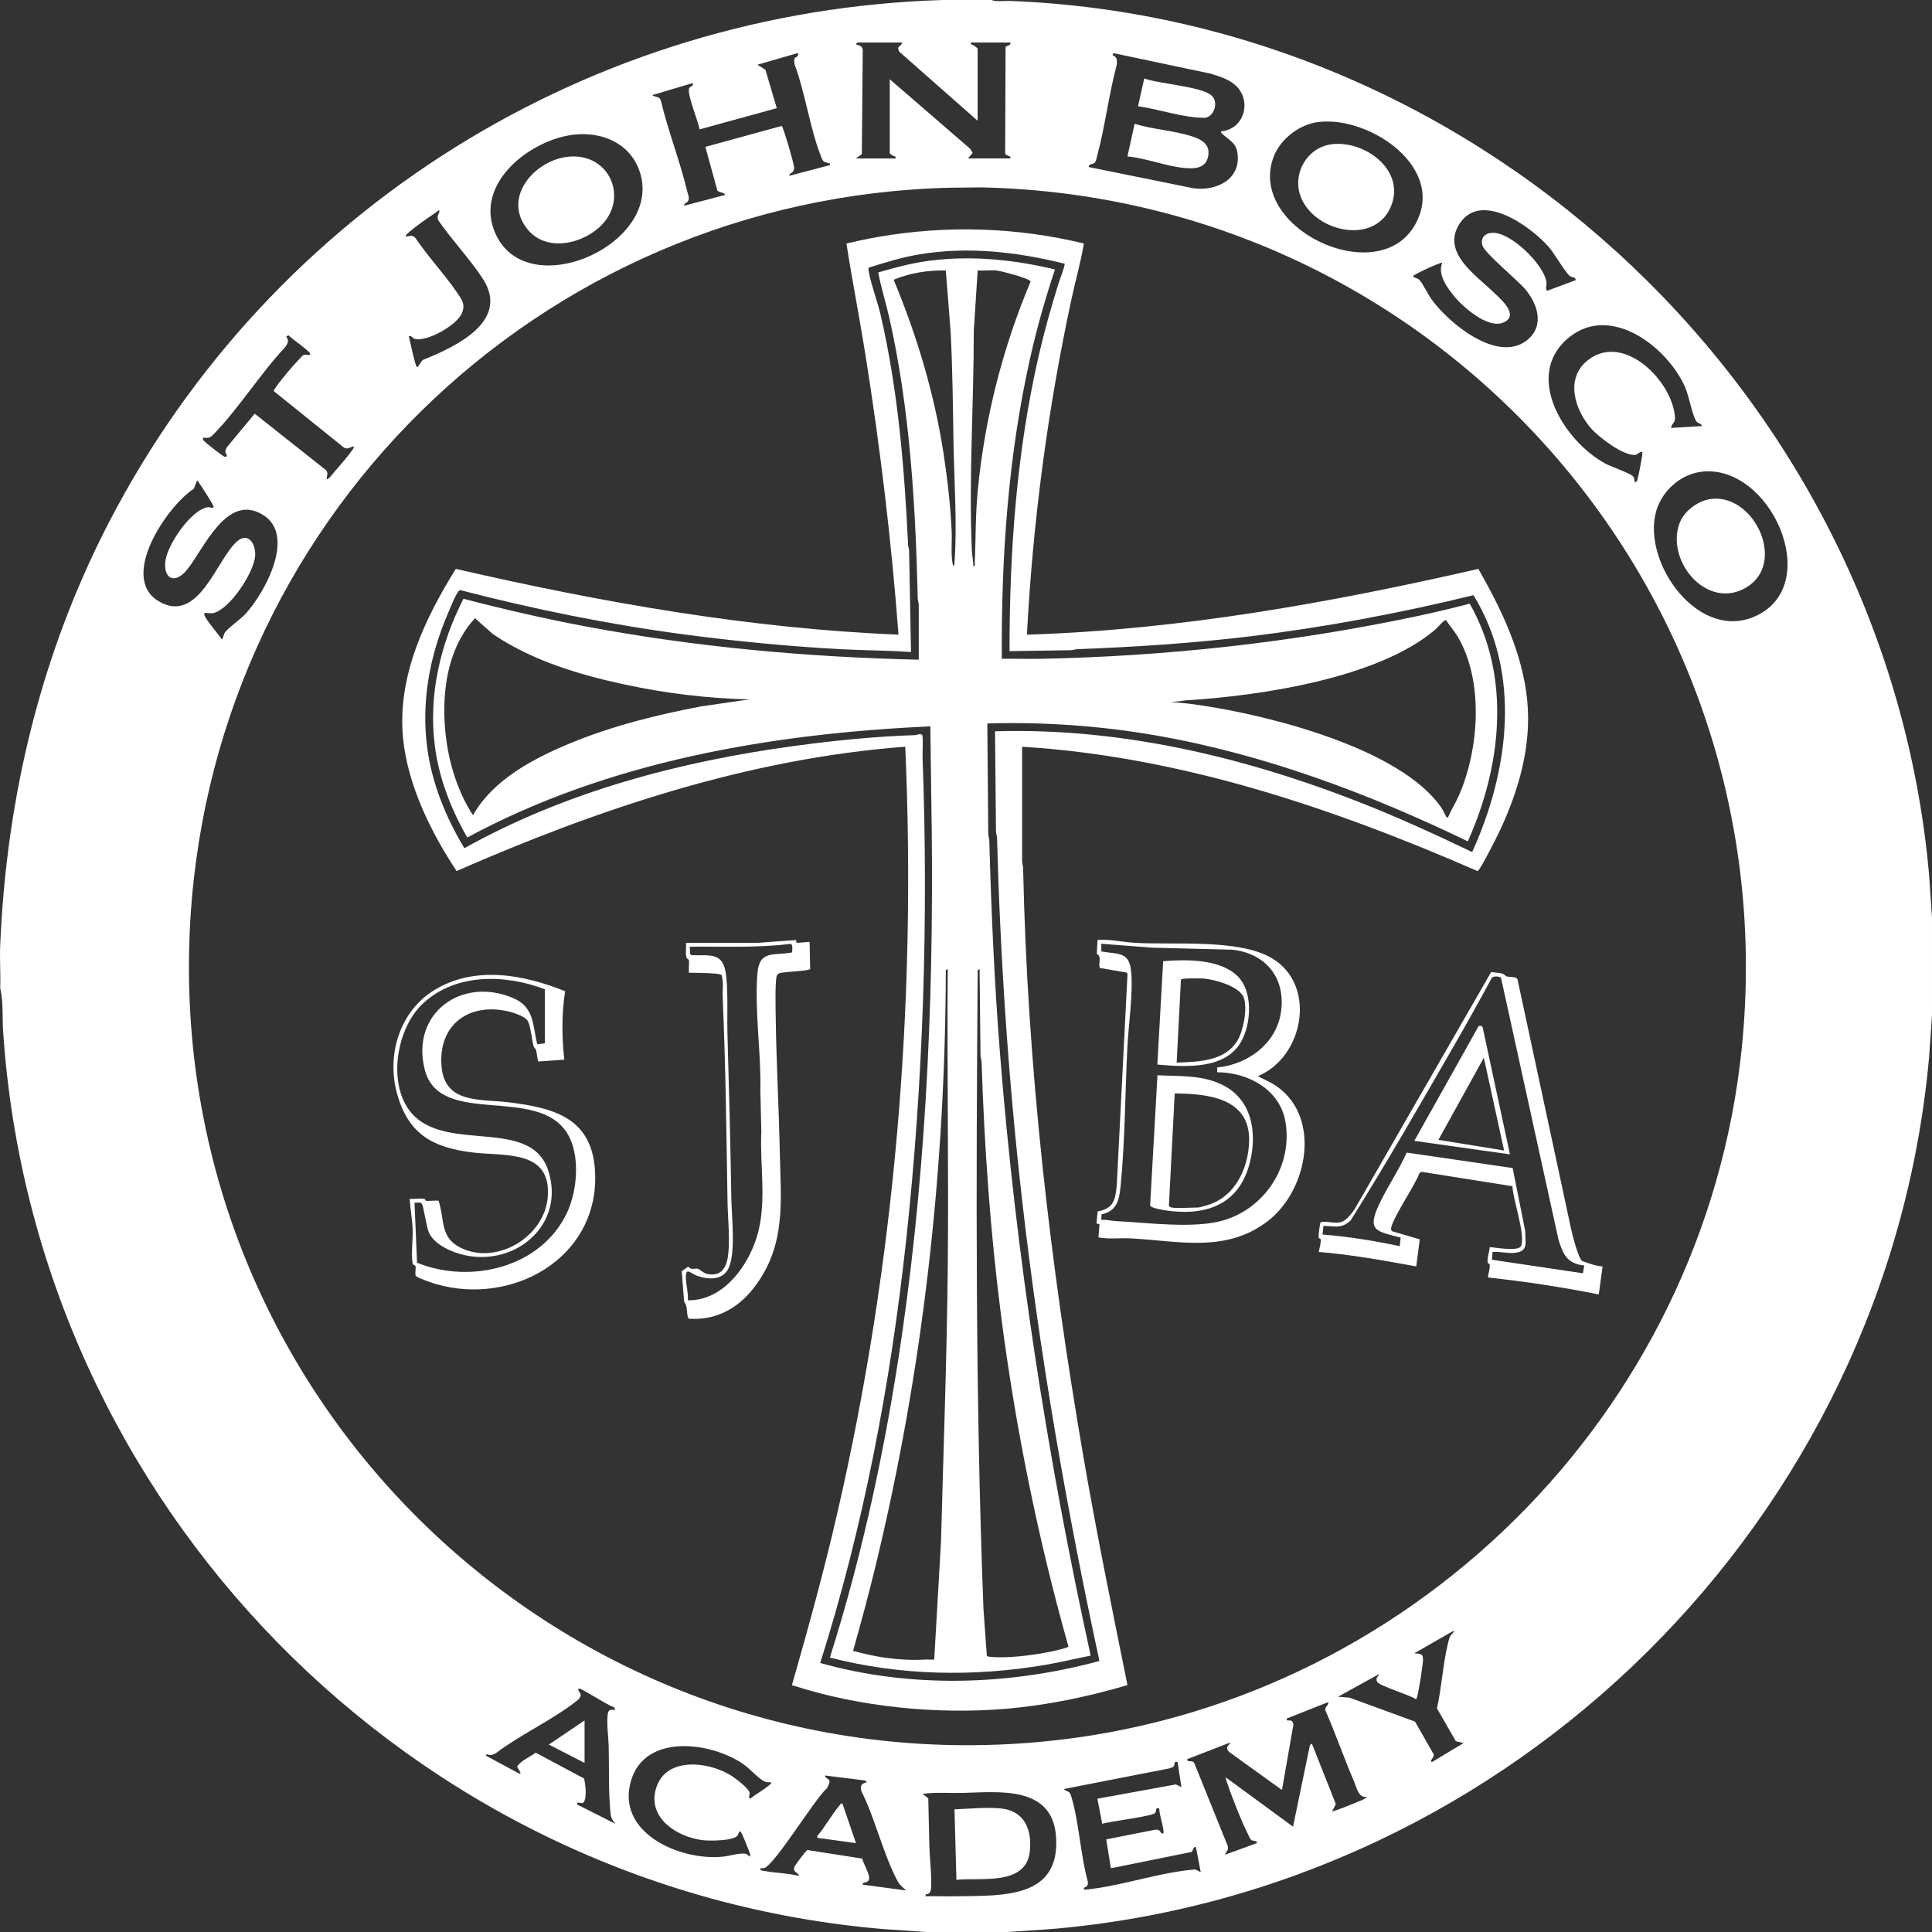 <?xml version="1.0" encoding="UTF-8"?><svg id="Layer_1" xmlns="http://www.w3.org/2000/svg" viewBox="0 0 532.1 532.1"><rect x="0" y="0" width="532.1" height="532.1" fill="#333333" stroke="none"/><defs><style>.cls-1{fill:#fff;}</style></defs><path class="cls-1" d="M272.99,0c1.57.55,3.52.19,5.2.26,131.3,5.03,241.47,109.85,253.11,240.65l.8,11.84v26.87l-.8,11.57c-11.47,127.13-114.77,229.42-241.95,240.11l-11.84.8h-22.35l-11.84-.8C113.05,520.28,9.51,414.41.86,284c-.26-3.92.09-8.03-.8-11.84.13-3.98-.17-8,0-11.97,1.75-40.91,11.3-80.52,30.19-116.8C74.95,57.51,162.6,2.94,259.69,0h13.3ZM248.52,11.71h-12.37s-.47.43-.4.53c1.02.25,1.91.5,1.86,1.73l-.25,28.49-1.62,1.18h10.91v-.53c-.4.05-1.6-.69-1.6-.94v-20.35l22.18,19.18.65,1.13-1.28,1.51h11.7c.16-.87-1.1-.58-1.46-1.33l.11-29.36c.28-.43,1.51-.36,1.35-1.24h-10.91v.53c.46-.1,1.86.97,1.86,1.2v19.82l-21.56-19.01c-.93-1.59.49-1.38.81-2.54ZM219.73,15.38c.09-.15.18-.71-.07-.75l-11.04,3.19,2.19,1.4,3.13,10.57-21.27,5.85c-.34-2.22-3.44-9.52-2.89-11.25.23-.73,1.33-.49,1.01-1.51l-11.17,3.32c.87.66,2.03.23,2.41,1.58,1.99,8.41,5.33,16.79,7.3,25.16.15.62.47,1.29.36,1.93-.19,1.11-1.27.9-1.29,1.79l11.17-2.93c.66-.63-2.18-.72-2.07-1.52l-3.23-11.76,21.01-5.76c.16.14.2.35.28.54.63,1.4,2.96,9.31,3.12,10.73.05.45.03.64-.15,1.05-.36.82-1.21.59-1.13,1.4l11.17-2.93c.11-.73-.08-.41-.39-.53-1.15-.45-1.36-.14-1.93-1.53-3.17-7.8-4.43-17.79-7.45-25.8-.29-2.33.56-1.59.94-2.24ZM336.31,36.18c6.21-.55,8.51-8.05,4.27-12.39-1.87-1.91-4.65-2.73-7.14-3.5l-26.79-5.66-.27.53c1.38.63,1.31,1.39,1.17,2.76-2.19,8.2-3.21,17.03-5.42,25.17-.15.55-.24,1.34-.65,1.74-.55.54-1.69.2-1.61,1.18l28.87,5.85c6.28.82,13.08-2.44,12.08-9.68-.42-3.03-2.51-3.67-4.22-5.36-.22-.22-.38-.24-.28-.65ZM363.12,33.6c-5.21.63-10.43,4.63-12.31,9.51-7.53,19.57,28.17,36.54,38.65,19.23,9.53-15.75-12.03-30.46-26.34-28.74ZM158.28,37.06c-11.98,1.23-27.56,13.2-22.07,26.71,8.41,20.73,47.27,3.33,39.82-16.94-2.74-7.44-10.21-10.54-17.74-9.77ZM262.03,51.69c-113.87,2.62-205.59,92.65-209.84,206.51-4.84,129.67,105.43,233.65,234.77,221.49,100.83-9.48,182.38-90.08,192.73-190.89,12.89-125.51-83.58-234.55-209.48-237.19l-8.18.09ZM121.09,58c-.48-.07-.77.34-1.14.59-2.06,1.36-5.75,3.94-7.5,5.54-.32.3-.76.53-.67,1.05,1.03-.16,1.86-.56,2.66.4,3.49,5.18,7.89,9.8,11.4,14.94,1.36,2,2.43,3.3,1.35,5.78-1.44,3.31-9.38,7.77-12.87,7.07-.7-.14-.91-.99-1.73-.79.31,1.14,1.72,8.23,2.26,8.51.41.21,1.15-2.01,1.9-2.08,8.95-3.6,23.86-10.67,16.15-22.36-3.56-5.4-8.38-10.48-12.09-15.84-.69-1.03.07-1.83.28-2.81ZM433.94,77.15c.1-.89-.91-.69-1.47-1.05-1.22-.79-4.37-6.3-5.84-7.99-5.06-5.83-19.17-15.98-24.93-6.03-4.44,7.67,4.86,13.76,9.5,18.27,1.71,1.66,6.7,5.76,3.72,7.99-4.12,3.08-11.5-3.34-14.1-6.38-2.06-2.41-5.04-6.36-3.59-9.58-.31-.31-7.78,3.19-7.98,3.59-.25.51,1.16.59,1.61,1.05.91.92,2.49,4.17,3.5,5.55,4.68,6.41,17.81,17.27,25.89,11.36,5.23-3.83,3.42-9.97-.14-14.23-2.09-2.5-11.28-10.06-11.84-12.1s.62-3.37,2.68-3.48c5.09-.27,14.19,8.67,14.96,13.51.16,1.02-.42,1.87.19,2.46l7.85-2.92ZM468.79,117.33c-.33-.82-1.21-.63-1.66-1.4-1.21-2.04-1.89-6.75-3.08-9.42-4.89-10.94-20.33-22.87-31.83-13.65-12.96,10.4-1.37,28.83,10.06,34.89,1.66.88,6.45,2.47,7.43,3.4.46.44.46.99.46,1.61.42.08.58-.09.74-.46.22-.52,1.66-7.5,1.39-7.79-.84-.14-1.24.73-2.01.79-3.23.23-9.97-4.89-12.09-7.32-4.5-5.16-7.2-13.75-.93-18.74,9.97-7.94,23.59,5.97,24.05,15.87.07,1.46-1.01,1.49-1.05,2.75l8.51-.53ZM97.42,122.92c-.92.17-1.65.92-2.65.39l-19.31-15.55c-.13-.3.14-.55.29-.78,1.28-1.99,4.79-6.11,6.49-7.88.29-.3,1.09-1.21,1.34-1.32.64-.3,1.75.32,1.86-.27.12-.69-5.28-4.31-5.99-5.18l-.65.39c.91,1.03.45,1.79-.16,2.78-6.86,7.3-12.67,16.67-19.54,23.82-1.12,1.16-1.39,1.42-3.19,1.21-.02.37-.08.51.18.81.52.6,4.34,3.56,5.16,4.09.28.19.55.4.91.42.75-.47-.1-.81-.1-1.46,0-.37.21-.85.4-1.18l7.69-9.28,19.42,15.38c.99.79.45,1.62.4,2.66.3.33,1.85-1.68,2.12-2,1.45-1.71,3.72-4.23,4.91-6,.22-.32.49-.61.42-1.04ZM468.73,129.91c-5.83.66-10.98,5.25-12.58,10.83-4.09,14.27,11.95,36.62,27.89,28.69,18.17-9.04,3.4-41.64-15.31-39.52ZM54.19,132.49l-.81,2.12c-7.43,4.83-20.66,24.44-9.68,30.98s15.97-11.57,21.55-16.45c3.17-2.77,5.25.72,5.02,3.96-.32,4.6-7.05,14.85-11.63,15.77-1.2.24-3.08-.71-2.16.95,1.13,2.04,3.27,4.3,4.61,6.29.56-.59.38-1.3.92-2,1.15-1.48,4.17-3.45,5.73-5.18,5.23-5.79,13.79-21.43,4.74-27.09-10.02-6.27-16.32,9.36-20.99,15.09-3.15,3.87-6.43,2.8-5.96-2.24.42-4.52,7.14-14.47,11.85-15.02.3-.03,1.4.49,1.44-.15.02-.38-3.46-5.82-3.94-6.44-.19-.25-.26-.71-.71-.62ZM400.42,449.09l-10.9,6.25c1.27.21,2.37-.15,2.4,1.59.02,1.5-1.17,8.79-1.61,10.37-.08.29-.08.49-.38.67-1.52-1.12-10.08-3.64-10.65-4.78-.11-.22-.16-.42-.16-.67,0-.81.64-.87.69-1.46l-11.3,6.25,3.2.25,18.01,6.6,5.08,8.91c.53.77-1.48,2.12-.36,2.19l8.65-5.19-2.14-.52-5.19-9.04c1.27-5.66,1.61-11.83,2.92-17.45.17-.71.42-1.84.74-2.46s1.02-.82,1-1.52ZM169.51,470.91l-.44-.75c-1.61-.37-8.66-5.11-9.54-5.09-.79.01.31,1.25.36,1.52.18.9-.66,1.54-1.31,2.05-6.54,5.12-15.27,9.09-21.98,14.2-.39.19-.94.48-1.36.54-.58.07-1.51-.57-1.39.17l9.17,4.93.4-.13-1.02-1.83c1.31-1.76,3.42-2.56,5.15-3.8l13.3,7.1c.39,1.35.97,6.13-.4,6.79l-1.46-.15v.54s10.5,5.31,10.5,5.31c-.74-.86-1.21-1.62-1.33-2.79-.62-5.93-.36-12.63-.52-18.64-.07-2.78-.57-5.7-.29-8.52.15-1.54.65-1.52,2.14-1.45ZM376.48,494.85c-2.34.45-2.82-2.5-3.58-4.27-2.75-6.38-5.01-12.98-7.8-19.35-.46-1.13.87-1.42.74-2.46l-11.44,4.53c-.2.93.75.31,1.33.66.27.16.48.73.49,1.06l-3.15,17.97-14.61-10.53c-1.39-1.5.67-2.1.24-2.5l-11.7,4.53c-.16,1.02,1.24.19,1.88.98l9.16,22.69c.6,1.26-.36,1.66-.67,2.66l8.78-3.19c.15-.88-.92-.38-1.59-.94-.32-.27-.56-.96-.77-1.36-1.88-3.72-4.6-10.59-5.9-14.59-.13-.4-.32-.77-.26-1.21l18.49,13.56,4.66-22.48.53-.4,6.61,16.69-1.02,1.93c.29.22,6.07-2.17,6.91-2.53s2.13-.74,2.67-1.45ZM212.34,490.86c-.73.05-1.29.04-1.96-.3-1.54-.79-4.02-3.6-5.83-4.81-8.9-6.01-26.76-8.35-30.71,4.52-4.45,14.51,13.52,22.34,25.33,21.07,1.65-.18,4.93-1.16,6.33-.74.39.12,1.35,1.45,1.06.01-.13-.63-2.31-6.03-2.6-6.18-.47-.24-.58.88-.91,1.21-1.38,1.38-7.71,1.42-9.69,1.15-6.81-.91-14.82-5.9-12.8-13.81,2.33-9.11,13.97-8,20.43-4.2,1.25.73,5.16,3.64,5.46,4.94.16.69-.54,1.21.18,1.65,1.63-1.26,3.74-2.45,5.28-3.76.28-.24.56-.26.44-.75ZM324.33,485.27c-1.24-.3-.6.69-1.13,1.27-.17.18-.91.43-1.21.52l-29.05,5.67c1.14.97,1.59.32,2.1,2.02,2.17,7.21,2.51,16.03,4.55,23.4.04.41.05.81-.14,1.19-.26.54-1.13.27-.93,1.06.47.05.92-.02,1.39-.07,9.56-1.08,19.62-4.71,29.28-5.46l1.51.74-1.33-6.91c-.85-.12-.71.97-1.18,1.35l-22.23,4.5-1.3-7.95,13.45-2.67c.38-.06.75,0,1.1.17.55.27.49,1.04.98.87.42-.14.26-.45.24-.74-.17-1.98-1.08-4.15-1.17-6.18-1.25-.32-.61.74-1.12,1.27-.94.97-12.46,2.28-14.57,2.99l-1.33-6.92,21.62-3.94,1.52.75-1.06-6.92ZM249.58,520.66c-.93-.9-1.72-1.36-2.36-2.56-3.95-7.35-6.18-17.25-10.01-24.84-.59-2.54,1.46-2.03,1.46-2.53l-.43-.36-11-1.37c-.08.87,1.18.69,1.22,1.72.02.43-.49,1.41-.74,1.82-3.5,3.13-14.11,20.72-17.18,21.93-.34.13-.77.06-1.13.07-.19.68.51.62,1.01.72,3.12.62,6.53.6,9.63,1.41-.22-1.21-1.7-.8-1.27-2.46.13-.49,3.25-4.6,3.58-4.69l15.11,2.36c.26,1.41,2.52,4.82,1.75,6-.6.92-1.71.25-1.62,1.18l11.97,1.6ZM254.9,522.25c2.88-.05,5.77.07,8.66.01,12.42-.23,28.65.77,27.27-16.65-1.11-13.91-15.89-12.05-25.67-11.82-3.69.09-7.39-.23-11.05.26l1.55,1.24.3,13.27c.12,3.56.69,8.16.46,11.66-.02.32-.22.89-.43,1.12-.46.52-1.27.09-1.08.91Z"/><path class="cls-1" d="M298.51,67.06c-.81,4.99-2.24,9.92-3.31,14.88-6.61,30.52-10.74,61.62-12.37,92.86,42.02-1.32,83.51-8.78,124.33-18.12,6.39,11.17,12.21,23.31,13.47,36.34,1.19,12.39-2.32,24.52-7.48,35.61-.64,1.37-5.57,11.23-6.21,11.28-39.75-17.35-81.72-31.57-125.44-34.25v31.54c0,.63.27,1.21.28,1.84,1.13,54.31,7.37,108.48,16.57,161.95,3.63,21.12,7.92,42.11,12.17,63.11-10.93,3.23-22.27,5.59-33.67,6.54-18.93,1.58-40.17-.54-58.26-6.38-.27-.09-.48.17-.41-.4,4.46-15.56,8.75-31.17,12.39-46.96,15.92-69.01,21.87-140.43,18.75-211.25-43.06,3.26-84.37,17.07-123.57,34.25-7.09-10.73-13.53-23.75-14.76-36.78-1.57-16.78,5.95-32.63,14.55-46.44,40.04,9.21,80.73,16.43,121.92,18.11-1.94-25.78-5.03-51.47-9.09-76.98-1.63-10.27-3.66-20.51-5.25-30.75,2.89-.66,5.78-1.29,8.7-1.8,18.8-3.28,38.16-2.7,56.69,1.8ZM293.21,72.63c-13.15-3.26-26.5-4.81-39.96-2.58-4.79.79-9.42,2.22-14.02,3.67-.09.37-.02.74.04,1.11.65,3.62,2.38,8.09,3.26,11.9,4.82,20.77,6.56,42.17,7.58,63.45.03.53.3,1.04.27,1.59l.52,27.81c-6.48-.47-13.07-.43-19.56-.79-14.26-.78-28.63-2.17-42.78-4.04-20.83-2.76-41.44-6.94-61.75-12.21-.35,0-.46.2-.64.44-.8,1.04-2.14,4.39-2.73,5.78-5.08,11.77-7.47,24.43-5.77,37.26,1.31,9.83,5.16,19.16,10.22,27.59,27.89-15.57,59.4-23.91,91-28.18,10.88-1.47,22.24-2.62,33.21-2.97.55-.02,1.5-.58,1.88-.01.32.48.07,5.21.11,6.28,1.63,43.86.23,89.11-4.51,132.75-4.29,39.47-11.69,78.73-23.68,116.53,25.04,7.03,51.91,6.2,76.9-.55-9.05-41.91-16.43-84.23-21.29-126.89-3.78-33.15-6-66.44-6.91-99.77-.02-.63-.27-1.21-.29-1.84l-.26-27.55c33.73-1.01,67.01,6.71,98.23,18.69,11.29,4.33,22.29,9.36,33.18,14.57,10.09-22.22,13.71-49.04.36-70.74-20.4,4.96-41.09,8.88-61.98,11.38-15.65,1.87-31.34,2.89-47.06,3.48-.63.02-1.21.27-1.84.29l-16.9.26c-.01-27.4,1.93-54.97,8.11-81.68,1.53-6.61,3.38-13.15,5.39-19.62.24-.77,1.9-5.14,1.67-5.38Z"/><path class="cls-1" d="M155.65,273c-1,6.26-.92,12.57-.24,18.85l-7.16.51c-.14-.12-.47-2.7-.63-3.23-.11-.37-.56-.56-.66-.94-.46-1.67-.85-6.15-1.78-7.26-.86-1.02-3.37-1.91-4.67-2.25-11.05-2.85-19.98,3.38-18.89,15.16.95,10.2,10.78,8.82,18.22,9.72,13.35,1.61,23.83,4.59,24.09,20.34.37,22.92-23.01,35.67-43.64,29.81-1.23-.35-4.79-1.55-5.69-2.23-.44-.34,0-2.14-.16-2.77-.07-.29-.69-.18-.81-.84-.44-2.32.13-6.69.02-9.33s-.65-5.63-.81-8.37c1.21.13,2.71-.17,3.88-.02.49.06.35.5.56.55.68.16,3.27-.18,3.52.03,1.72,5.24.34,9.99,5.91,12.84,9.91,5.07,23.24-2.84,24.14-13.84,1.09-13.3-11.97-11.21-21.08-12.37-10.85-1.39-17.35-5.2-20.39-16.06-3.01-10.73.69-22.88,10.4-28.72,11.12-6.68,24.47-4.17,35.86.41ZM150.06,272.46c-10.78-4.12-24.34-4.49-33.35,3.71-6.76,6.14-9.36,18.8-5.51,27.05,7.65,16.39,34.62,2.97,39.82,19.24,4.66,14.58-8.62,26.18-22.76,23.29-3.52-.72-8.64-2.86-10.15-6.34-.71-1.62-1.45-7.26-1.94-7.91-.37-.49-1.45-.2-2-.26l.69,16.53c14.76,5.99,34.19,1.35,41.3-13.77,2.87-6.1,3.71-15.92.09-21.83-8.27-13.48-35.26-1.52-39.29-17.64-3.88-15.52,10.26-25.7,24.41-19.63,5.8,2.49,5.31,7.36,6.58,12.71l2.13-.27-.03-14.87Z"/><path class="cls-1" d="M441.38,348.8l-1.06,7.71c-10.04-2.01-20.15-3.55-30.34-4.65l-.18-.26c.15-.99.59-2.23.49-3.22-.05-.49-.5-.35-.55-.57-.26-1.07.49-3.15.54-4.33,1.57.05,8.17,1.38,8.72-.46,1.04-3.48-2.27-12.39-2.46-16.32l-25.04-3.96-.61.41c-.87,2.91-7.94,13.12-7.76,15.4.03.33.14.53.47.61l7.42,2.17-.96,7.46c-8.91-1.63-17.82-3.24-26.87-3.99.19-.92.63-2.44.56-3.33-.04-.48-.5-.35-.56-.57-.12-.51.31-4.15.56-4.3,1.95-.39,4.06.59,5.87-.12,1.33-.52,2.67-2.29,3.47-3.45l37.62-65.35c1,.25,2.2.17,3.15.51.52.19.78.63,1.13.74.78.24,2.51-.08,2.95.77l14.81,68.99c.37,1.48,1.97,8.11,3.07,8.64,1.84.61,3.53,1.34,5.57,1.48ZM413.39,269.3c-.39-.4-2.23-.61-2.57.1-3.28,6.08-6.65,12.12-10.09,18.11-9.39,16.31-18.79,32.74-28.77,48.65-2.52,2.32-4.34,1.53-7.46,1.46l-.26,2.39c7.17.56,14.25,1.72,21.28,3.2l.24-2.36c-6.74-1.75-9.34-1.85-5.96-9.09,2.27-4.87,5.42-9.4,7.63-14.32l29.18,4.26,3.47,17.42c-.07,2.97,1.02,5.47-2.79,5.92-2.11.25-4.11-.4-6.22-.23l-.16,2.14,25.04,3.73.39-2.14c-4.74-.48-5.85-3.09-7.11-7.13l-15.83-72.1Z"/><path class="cls-1" d="M219.24,258.9l.16.78,3.58-.28.15,7.47c-.44.61-7.08.7-8.41,1.17-.37.13-.54.26-.73.6-.61,1.05-.36,10.48-.33,12.46.17,11.84.85,23.78,1.09,35.63.28,14.01,1.94,26.31-7.2,38.04-4.42,5.68-10.54,8.97-17.91,8.41-.74-1.59-.09-3.15-1.22-4.68l-.67-8.39,1.81-1.28c.88,1.12,1.76.38,2.58.6.65.17,1.66,1.24,2.58,1.43,4.48.92,5.64-2.51,5.92-6.19.35-4.57-.2-9.29-.27-13.82-.3-18.71-.52-37.46-1.33-56.14-.09-2.06.31-4.22-.32-6.2-.5-.58-7.73-.59-8.98-.6-.12-.12.09-2.78.02-3.34-.06-.51-.62-.34-.76-1.1-.22-1.2.03-2.59-.06-3.81h19.83s10.48-.77,10.48-.77ZM218.16,262.3c.03-.59.27-2.16-.4-2.35-9.2,1.16-18.5.69-27.77.78l.04,1.96.4.4c6.13.02,9-.69,9.64,6.32.46,5.12.14,10.52.29,15.67.43,14.98.82,29.95,1.06,44.96.08,4.99,1.23,14.57-.66,19.01-1.52,3.58-5.5,3.47-8.72,2.34-1.94-.68-3.25-2.67-3.13.74.07,1.92.69,4.01.54,5.98,9.58.21,16.51-9.24,19.02-17.56,2.83-9.38.75-19.26,1.21-28.88l-.27-11.44c.25-10.26-1.65-22.03-.8-32.18.54-6.54,4.56-4.74,9.54-5.75Z"/><path class="cls-1" d="M346.42,296.38l3.97,2.01c13.89,8.19,10.08,29.35-1.33,38-11.55,8.75-24.35,5.39-37.62,4.68-2.97-.16-5.98.28-8.91-.27l.28-3.58-.83-.29.32-3.28c4.51-.83,4.9-3.27,5.28-7.35l2.95-58.01-.17-.42-7.44-1.28c-.5-1.33.61-3.19-.84-3.85l.19-3.88c3.44-.23,6.84.59,10.25.8,10.74.66,28.45-1.16,37.62,4.15,12.69,7.34,8.97,27.35-3.7,32.57ZM335.24,293.99c8.2-.75,16.09-6.38,17.49-14.84,1.58-9.5-3.88-16.59-13.4-17.59l-22.06-.56-13.96-1.08.02,2.12c4.56.83,7.67-.1,8.2,5.5.57,6.11-.72,14.63-1.04,20.97-.62,12.43-.64,25.78-1.85,38.05-.38,3.87-.94,6.97-5.28,7.89l-.04,1.56c1.33-.2,2.58.23,3.85.29,8.82.41,21.87,2.25,30.07-.28,11.39-3.52,18.75-15.07,16.81-26.94-1.47-9.01-10.3-13.72-18.82-13.77v-1.33Z"/><path class="cls-1" d="M310.51,43.09l1.98-8.99c5.09,1.58,11.09,1.87,16.09,3.55,2.67.9,4.8,2.31,4.15,5.46-.69,3.35-3.8,3.41-6.63,3.14-5-.47-10.49-2.7-15.59-3.17Z"/><path class="cls-1" d="M333.82,26.43c1.77,1.82.63,5.62-1.92,6.01-6.22.02-12.32-2.32-18.47-3.18l1.71-7.65c3.83,1.48,16.14,2.21,18.68,4.82Z"/><path class="cls-1" d="M471.93,137.35c11.53-.68,19.94,17.75,9.17,24.35s-22.2-6.91-18.64-17.31c1.29-3.77,5.49-6.81,9.47-7.04Z"/><path class="cls-1" d="M156.42,43.17c11.62-1.28,17.2,11.96,8.43,19.61-5.39,4.7-14.71,6.48-19.66.25-6.87-8.63,1.97-18.84,11.22-19.86Z"/><path class="cls-1" d="M366.84,39.72c8.87-1.08,19.89,6.83,16.49,16.49-4.02,11.44-20.8,7.95-24.91-1.57-2.79-6.48,1.4-14.06,8.42-14.92Z"/><path class="cls-1" d="M263.41,517.73l-.53-19.42c4.07-.13,8.83-.65,12.87-.23,6.44.67,8.52,5.94,7.88,11.81-1.04,9.63-13.61,7.12-20.22,7.85Z"/><polygon class="cls-1" points="161 485.54 151.16 480.48 161 473.83 161 485.54"/><path class="cls-1" d="M232.02,496.72l3.73,10.91-10.64-1.46v-.54c2.2-2.58,3.99-5.92,6.17-8.47.24-.28.26-.55.75-.44Z"/><path class="cls-1" d="M290.55,74.23c-2.65,7.95-4.95,16.02-6.79,24.2-6.12,27.17-8.02,55.17-7.85,83.01,3.59-.07,7.19.08,10.79,0,34.38-.67,69.18-4.49,102.81-11.58,5.11-1.08,10.22-2.28,15.27-3.6,11.55,20.27,8.7,44.9-.52,65.46-27.19-13.14-56.09-24-86-29.19-15.3-2.65-30.78-3.73-46.34-3.28l.26,30.48c.01.63.27,1.21.29,1.84.54,19.43,1.39,38.85,2.92,58.27,4.4,55.91,13.03,111.47,25,166.15-4.25.82-8.45,1.86-12.72,2.58-19.75,3.3-39.68,2.94-59.11-2.05,9.2-29.07,15.55-59.08,19.91-89.3,7.07-49.01,8.9-98.39,8.01-147.87-.12-6.43-.13-12.87-.25-19.3-43.9,2.01-88.64,9.61-127.54,30.61-4.41-7.66-7.71-16.1-8.89-24.93-1.89-14.16,1.44-28.26,7.84-40.82,11.11,2.9,22.32,5.48,33.61,7.61,30.24,5.69,61.02,8.47,91.79,9.17v-15.04c0-.63-.26-1.21-.28-1.84-.61-25.81-2.15-52.08-7.83-77.3-.94-4.17-2.3-8.3-3.04-12.48,4.5-1.31,9.05-2.54,13.72-3.17,11.73-1.58,23.46-.39,34.94,2.35ZM260.49,74.49c-4.89-.12-9.86.7-14.37,2.55,6.41,15.36,11.22,31.44,13.76,47.95,1.07,6.97,1.88,14.17,2.22,21.19.16,3.24-.33,6.53.39,9.72.44-.3.38-.73.41-1.18.74-10.28-.11-22.34-.29-32.73-.17-10.23-.26-20.38-.79-30.6l-1.33-16.9ZM274.46,74.49c-1.65-.16-3.51.12-5.19,0l-1.08,16.62c.03,19.95-1.4,40.48-.53,60.42.06,1.41.4,2.94.41,4.38.62.18.38-.57.4-.93.28-6.62.17-13.03.8-19.69,1.88-19.86,6.85-39.42,14.57-57.74-.13-.86-8.15-2.93-9.38-3.05ZM206.49,192.62c-11.55-.25-23.09-1.66-34.37-4.08-12.61-2.7-25.65-6.63-36.37-13.91l-4.93-4.36c-8.64,9.31-9.62,23.94-7.52,35.96,1.12,6.39,3.44,12.88,6.97,18.3,5.51-9.79,16.68-15.64,26.74-19.81,11.53-4.77,23.87-7.86,36.12-10.17l13.35-1.94ZM398.28,170.81c-.42-.29-2.45,2.12-2.92,2.53-15.72,13.51-48.56,18.33-68.77,19.55l-4.12.53c2.78.06,5.58.44,8.33.85,18.83,2.77,54.99,11.87,66.21,28.23.51.74.78,1.58,1.21,2.25.17.26-.03.48.59.34.9-2.09,2.14-4.03,3.05-6.13,5.53-12.7,6.84-31.48-.44-43.71-.94-1.57-2.17-2.9-3.15-4.44ZM261.02,266.85l-.53.39c-.13,55.19-6.35,110.4-19.33,163.98-1.91,7.86-4.01,15.68-6.21,23.46,2.78.71,5.58,1.41,8.43,1.82,3.69.53,7.47.79,11.13.58.93-.05,1.87.03,2.79,0l1.87-32.58c.66-25.17,1.61-50.38,1.86-75.56.27-27.36-.23-54.73-.01-82.09ZM269.8,266.85l-.53.39c-.44,58.62-.67,117.38,1.59,175.87l.93,12.91c.19.27.52.23.8.26,4.36.53,11.24-.34,15.62-1.16.86-.16,5.96-1.21,6.05-1.66-8.43-29.87-14.61-60.44-18.57-91.27-2.97-23.14-4.58-46.36-5.35-69.68-.02-.63-.27-1.21-.29-1.84l-.26-23.82Z"/><path class="cls-1" d="M415.85,317.93l-26.33-3.72,17.73-31.63c.47-.12.96-.1,1.11.42l7.5,34.93ZM414.25,316.86l-5.58-25.54-12.51,22.61,18.09,2.93Z"/><path class="cls-1" d="M318.78,296.14c6.46.34,12.95-.18,18.77,3.12,7.91,4.48,8.78,14.34,6.28,22.33-3.42,10.91-12.86,13.39-23.27,11.69-.77-.13-3.51-.6-3.8-1.24l2.02-35.9ZM322.61,332.56c1.88.31,5.36,0,7.45,0,.33,0,2.44-.62,2.93-.79,7.39-2.46,10.93-10.3,11.04-17.69.17-11.63-11.39-12.9-20.5-12.92l-1.6,30.95c.04.16.54.43.67.45Z"/><path class="cls-1" d="M318.75,293.19l1.6-28.47c6.28-.49,15.23-.65,20.22,3.86,4.64,4.19,4.12,13.43,1.17,18.47-4.43,7.59-15.43,6.81-22.99,6.14ZM324.07,292.66c6.04-.23,13.38-.34,16.81-6.2,1.57-2.67,2.73-8.71,1.69-11.64-1.14-3.22-8.11-5.1-11.17-5.32-.83-.06-5.88-.12-6.15.26l-1.18,22.9Z"/></svg>